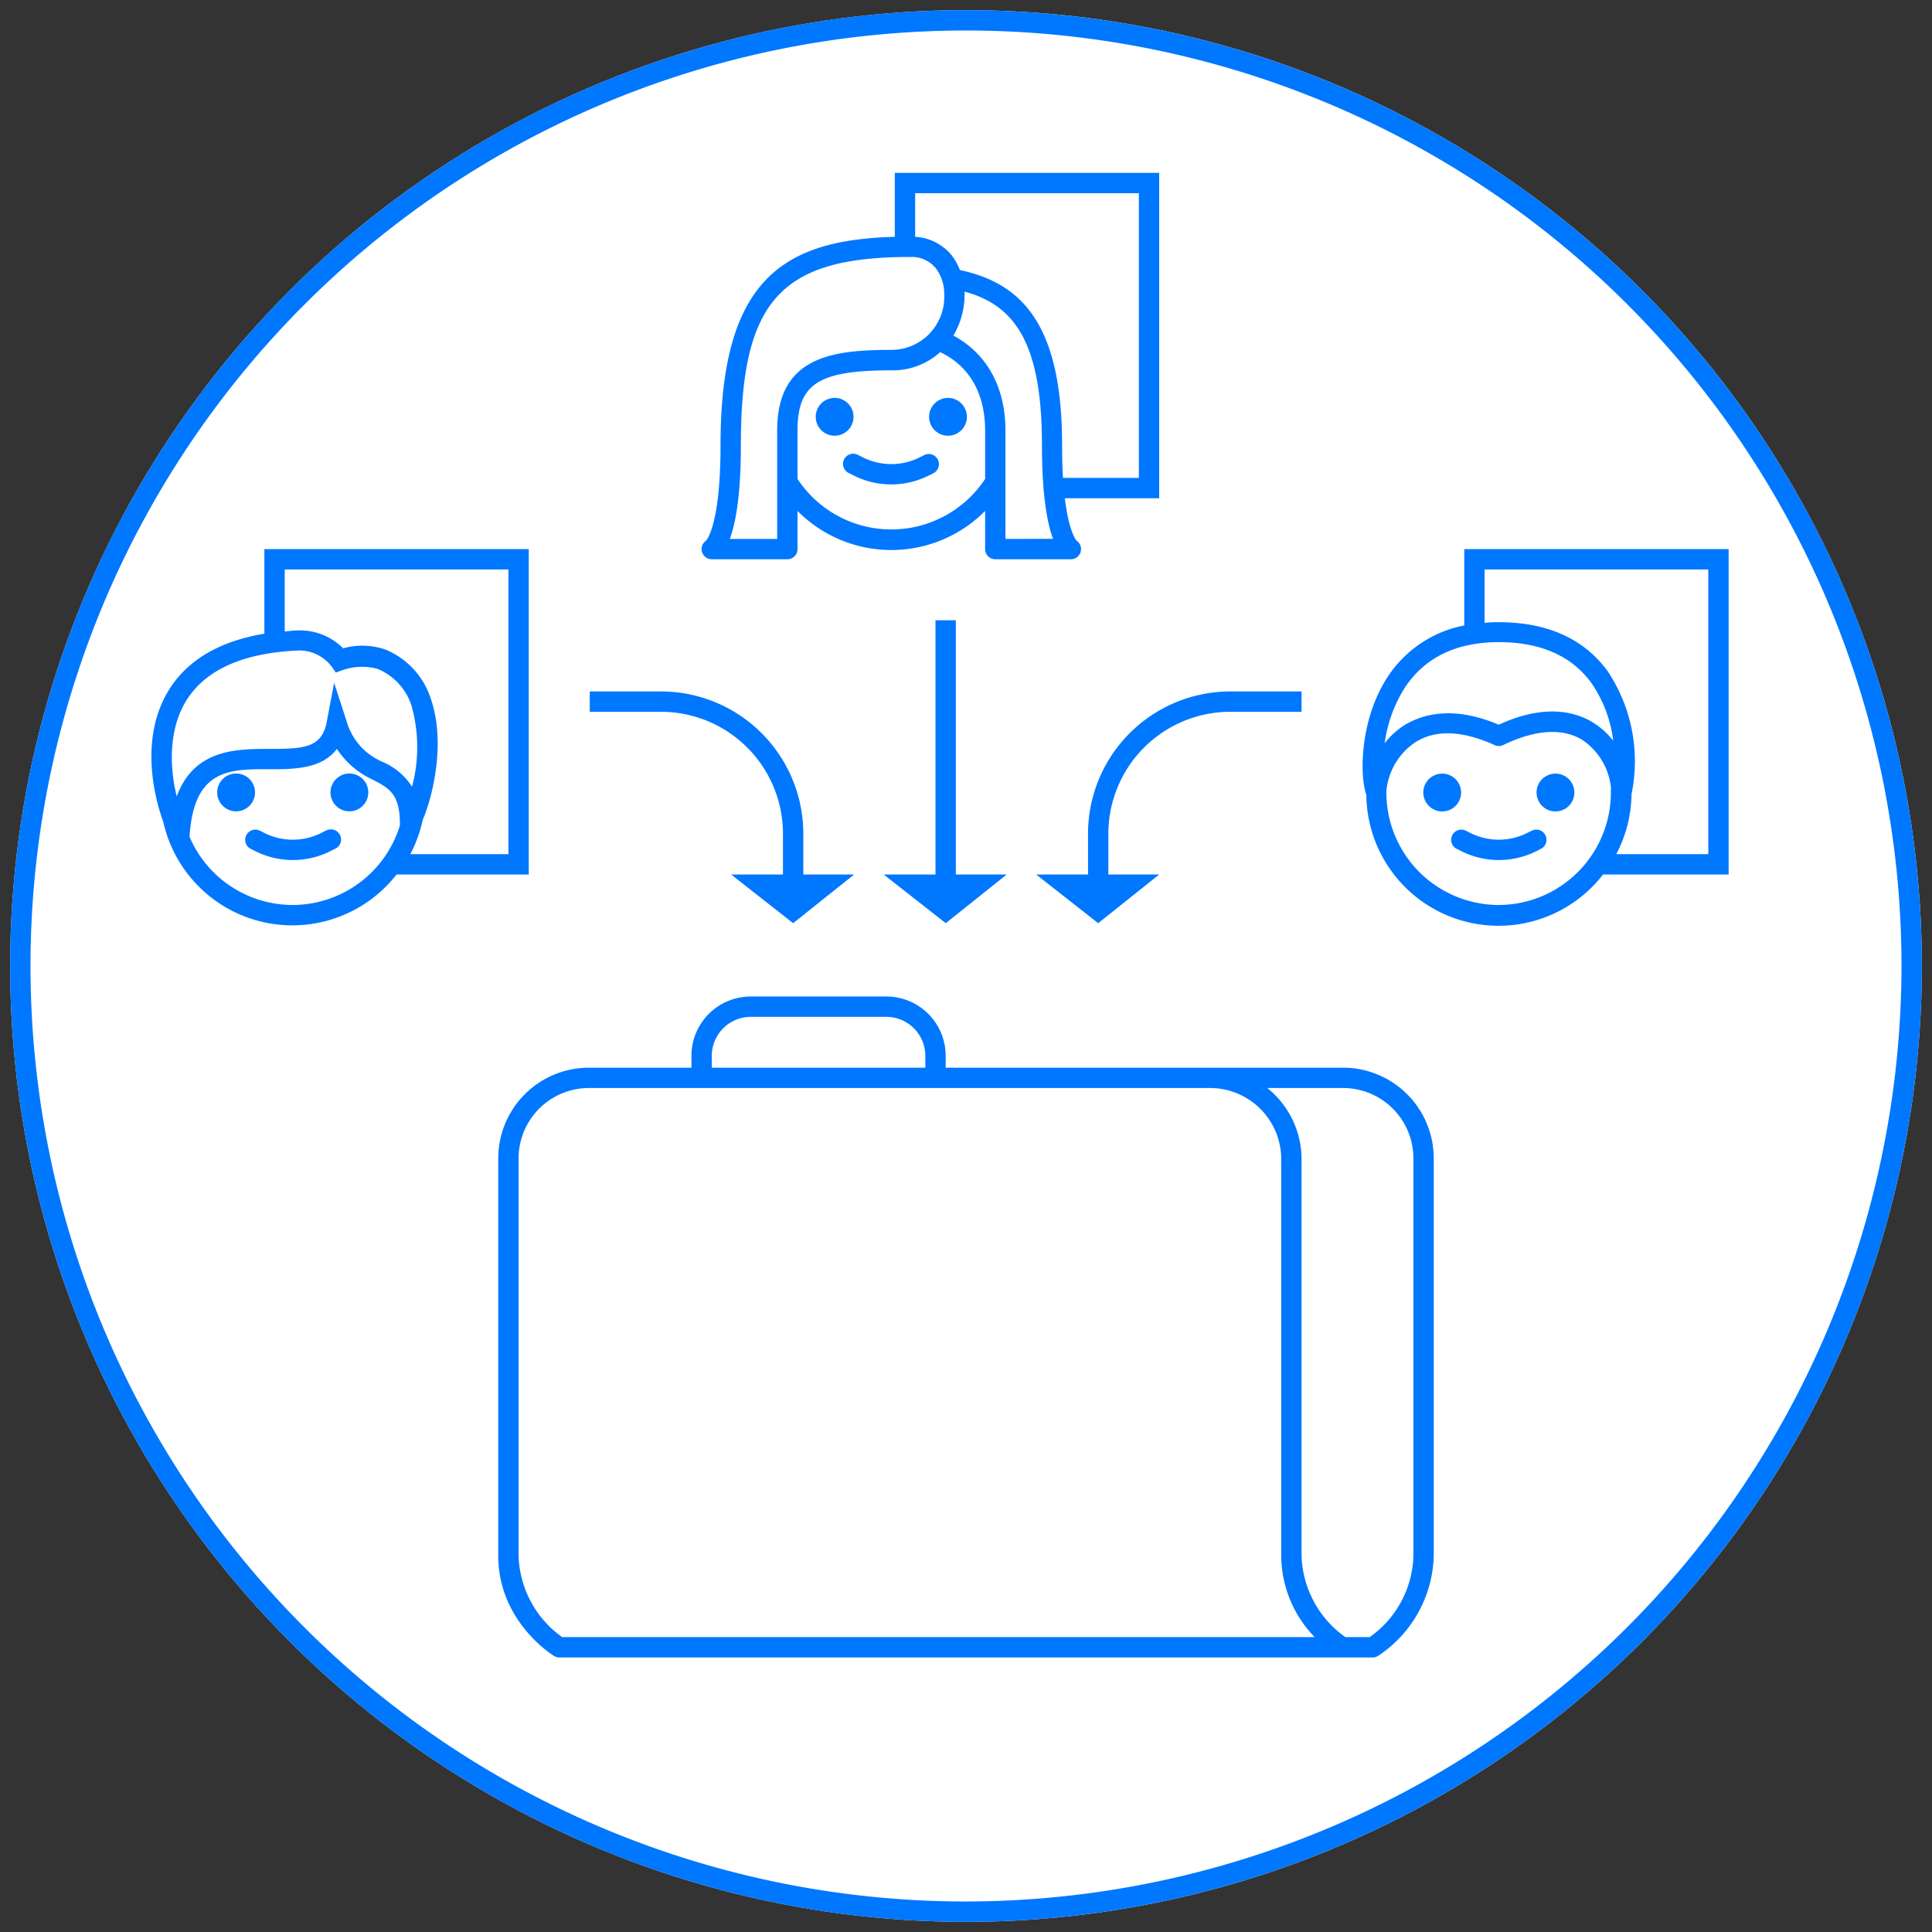 <svg xmlns="http://www.w3.org/2000/svg" width="190" height="190" viewBox="0 0 190 190"><rect x="0" y="0" width="190" height="190" fill="#333333" stroke="none"/><defs><style>.cls-1{fill:#fff;}.cls-2{fill:#07f;}</style></defs><title>homepage - features bullets svg ready</title><g id="ab2"><g id="outlines"><circle id="bg" class="cls-1" cx="95" cy="95" r="94"/><circle class="cls-2" cx="34.36" cy="77.93" r="1.86"/><circle class="cls-2" cx="23.22" cy="77.93" r="1.86"/><path class="cls-2" d="M32.06,81.68l-.5.25a6.21,6.21,0,0,1-5.53,0l-.5-.25a1,1,0,0,0-.89,1.79l.5.25a8.22,8.22,0,0,0,7.32,0l.5-.25a1,1,0,1,0-.89-1.79Z"/><circle class="cls-2" cx="93.23" cy="40.99" r="1.86"/><circle class="cls-2" cx="82.08" cy="40.99" r="1.86"/><path class="cls-2" d="M90.92,44.74l-.5.25a6.22,6.22,0,0,1-5.54,0l-.5-.25a1,1,0,1,0-.89,1.79l.5.25a8.23,8.23,0,0,0,7.32,0l.5-.25a1,1,0,0,0-.89-1.79Z"/><polygon class="cls-2" points="94 61 92 61 92 86 86.9 86 93.01 90.79 99 86 94 86 94 61"/><path class="cls-2" d="M79,82A14,14,0,0,0,65,68H58v2h7A12,12,0,0,1,77,82v4H71.9L78,90.79,84,86H79Z"/><path class="cls-2" d="M107,82v4h-5.1L108,90.79,114,86h-5V82a12,12,0,0,1,12-12h7V68h-7A14,14,0,0,0,107,82Z"/><path class="cls-2" d="M70,55h7.43a1,1,0,0,0,1-1V50.25a13,13,0,0,0,18.45,0V54a1,1,0,0,0,1,1h7.43a1,1,0,0,0,.56-1.83c-.09-.11-.77-1-1.15-4.17H114V17H88v6.29c-10.88.3-17.14,4.08-17.14,20.49,0,7.62-1.29,9.24-1.42,9.39A1,1,0,0,0,70,55Zm26.88-7.9a11.05,11.05,0,0,1-18.45,0V42.34c0-4.59,2.07-5.92,9.22-5.92a6.94,6.94,0,0,0,4.81-1.79c2.83,1.34,4.42,4,4.42,7.72Zm2,5.9V42.34C98.88,38,97,34.75,93.76,33a7.89,7.89,0,0,0,1.1-4c0-.11,0-.21,0-.32,5.05,1.36,7.61,5.25,7.61,15.09,0,4.91.51,7.67,1.09,9.22ZM90,19h22V47h-7.46c-.06-.94-.09-2-.09-3.22,0-11.56-3.73-15.89-10.05-17.22a5.45,5.45,0,0,0-.84-1.49A5,5,0,0,0,90,23.29ZM72.86,43.78c0-14.19,3.89-18.51,16.65-18.51A3.07,3.07,0,0,1,92,26.34,4.19,4.19,0,0,1,92.86,29a5.21,5.21,0,0,1-5.21,5.41c-5.68,0-11.22.61-11.22,7.92V53H71.77C72.35,51.45,72.86,48.69,72.86,43.78Z"/><path class="cls-2" d="M26,62.32c-4.48.75-7.68,2.65-9.49,5.7-2.5,4.21-1.66,9.45-.45,12.82a13,13,0,0,0,2.32,5l0,0v0A13,13,0,0,0,39,86H52V54H26ZM28.79,89a11.05,11.05,0,0,1-10.14-6.68v-.18c.45-6.51,3.91-6.51,7.85-6.49,2.35,0,5.13,0,6.63-2a8.42,8.42,0,0,0,3.58,3.05c1.6.85,2.57,1.37,2.62,4.22v.25A11.06,11.06,0,0,1,28.79,89Zm8.89-14.05a6.19,6.19,0,0,1-3.61-4.07l-1.21-3.73L32.13,71c-.48,2.54-2.24,2.65-5.61,2.65-3.21,0-7.44,0-9.14,4.68-.75-3.07-.73-6.62.85-9.28,1.86-3.14,5.6-4.84,11.13-5.08h.16a4,4,0,0,1,3.07,1.55l.43.62.71-.25a5.8,5.8,0,0,1,3.4-.11,5.86,5.86,0,0,1,3.33,3.59,15.05,15.05,0,0,1,.06,8A6.41,6.41,0,0,0,37.68,74.95ZM28,56H50V84H40.35a13,13,0,0,0,1.22-3.36c1-2.34,2.3-7.69.77-12a7.79,7.79,0,0,0-4.43-4.76,7,7,0,0,0-4.16-.12A6,6,0,0,0,29.28,62c-.44,0-.85.07-1.28.1Z"/><circle class="cls-2" cx="152.97" cy="77.94" r="1.86"/><circle class="cls-2" cx="141.83" cy="77.94" r="1.86"/><path class="cls-2" d="M150.66,81.68l-.5.25a6.21,6.21,0,0,1-5.53,0l-.5-.25a1,1,0,0,0-.89,1.79l.5.25a8.22,8.22,0,0,0,7.32,0l.5-.25a1,1,0,0,0-.89-1.79Z"/><path class="cls-2" d="M95,1a94,94,0,1,0,94,94A94,94,0,0,0,95,1Zm0,186a92,92,0,1,1,92-92A92.1,92.1,0,0,1,95,187Z"/><path class="cls-2" d="M144,54v7.51a11.6,11.6,0,0,0-7.63,5.21c-2.7,4.25-2.64,9.7-2,11.44A13,13,0,0,0,157.65,86H170V54Zm3.4,35a11.07,11.07,0,0,1-11.06-11.06s0-.09,0-.14A6.51,6.51,0,0,1,139.18,73c2-1.26,4.6-1.17,7.8.27a1,1,0,0,0,.85,0c3.16-1.53,5.86-1.7,7.8-.49a6.49,6.49,0,0,1,2.79,4.59c0,.19,0,.38,0,.57A11.07,11.07,0,0,1,147.4,89Zm9.3-17.92c-1.73-1.08-4.73-1.91-9.31.19-4.56-1.93-7.55-1-9.28.05a7.79,7.79,0,0,0-1.94,1.77,13.72,13.72,0,0,1,1.89-5.31c1.95-3.07,5.09-4.63,9.34-4.63,4.09,0,7.14,1.34,9.09,4a12.65,12.65,0,0,1,2.16,5.7A7.53,7.53,0,0,0,156.7,71.08ZM168,84h-9.05a13,13,0,0,0,1.5-5.9A16,16,0,0,0,158.1,66c-2.34-3.19-5.94-4.81-10.7-4.81-.48,0-.94,0-1.4.07V56h22Z"/><path id="folder" class="cls-2" d="M132.09,105H93v-1.17A5.83,5.83,0,0,0,87.17,98H73.83A5.83,5.83,0,0,0,68,103.83V105H57.91A8.92,8.92,0,0,0,49,113.91V153c0,6.4,5.25,9.71,5.48,9.85A1,1,0,0,0,55,163h80a.93.93,0,0,0,.52-.15A12.17,12.17,0,0,0,141,153V113.91A8.92,8.92,0,0,0,132.09,105ZM70,103.83A3.84,3.84,0,0,1,73.83,100H87.17A3.84,3.84,0,0,1,91,103.83V105H70ZM51,153V113.91A6.92,6.92,0,0,1,57.91,107H119a7,7,0,0,1,7,7v39a11.57,11.57,0,0,0,3.29,8h-74A10.18,10.18,0,0,1,51,153Zm88,0a10.11,10.11,0,0,1-4.3,8h-2.39a10.18,10.18,0,0,1-4.31-8V114a9,9,0,0,0-3.37-7h7.46a6.92,6.92,0,0,1,6.91,6.91Z"/></g></g></svg>